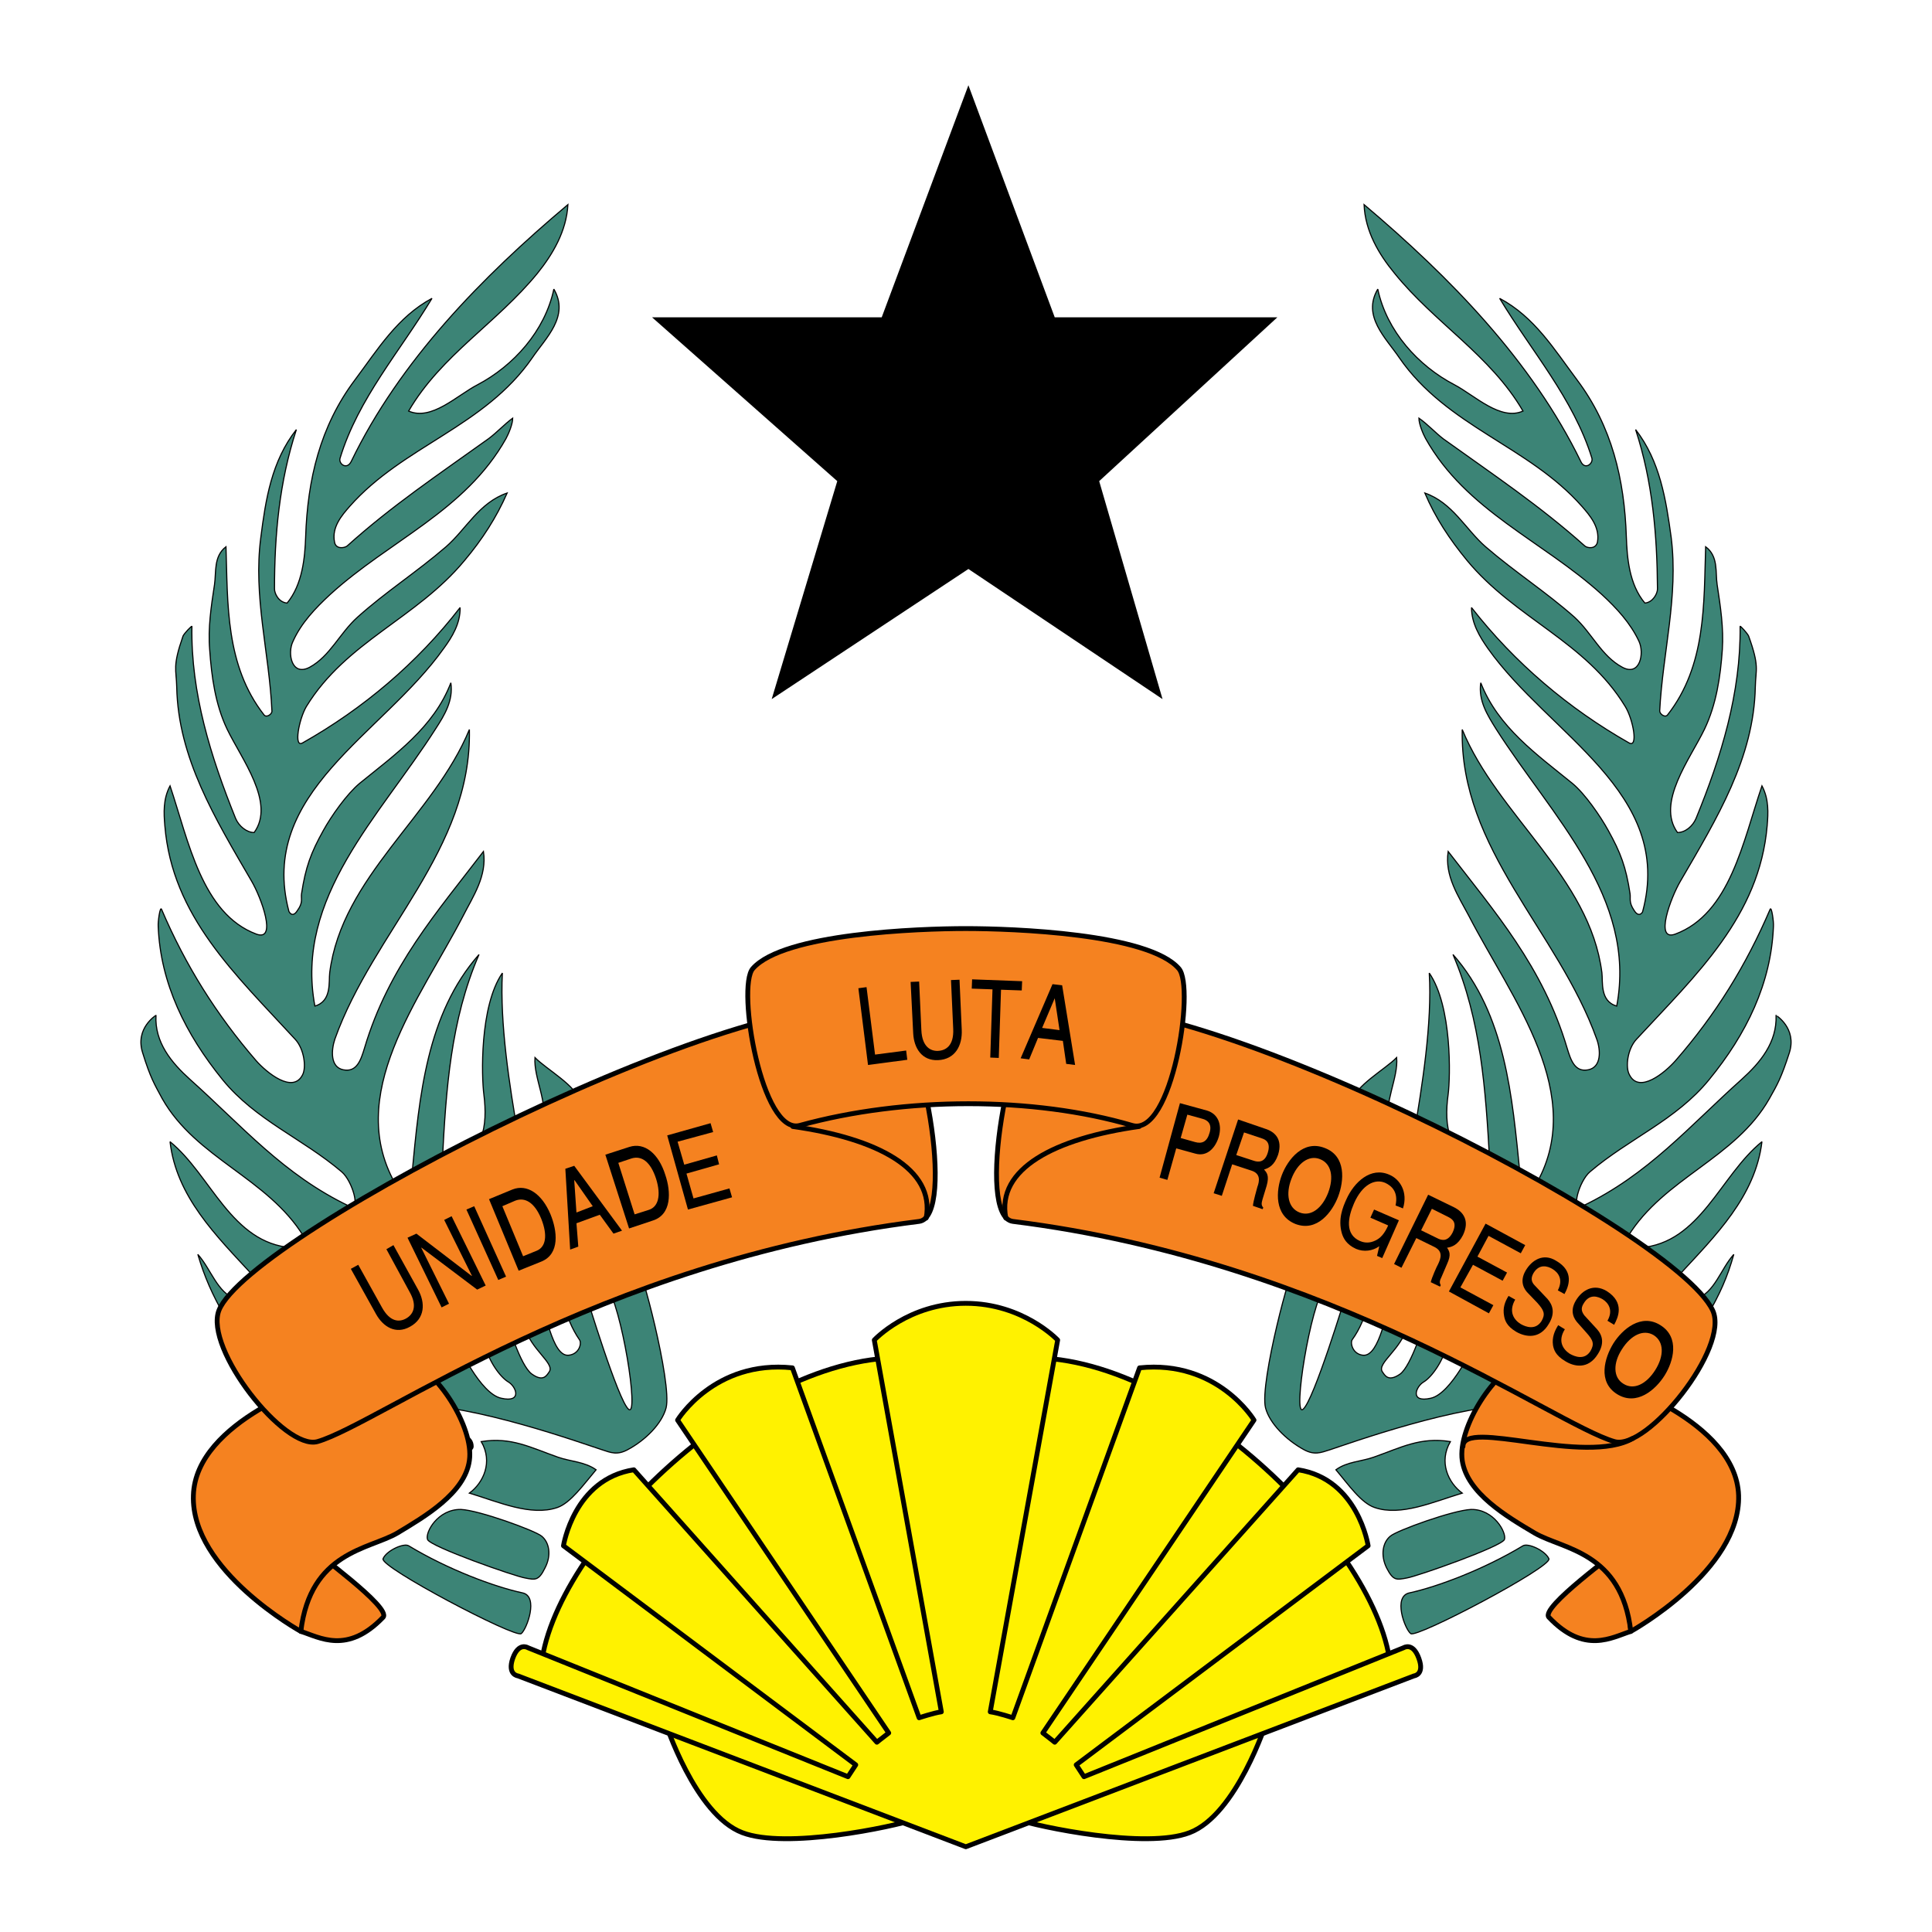 <?xml version="1.0" encoding="utf-8"?>
<!-- Generator: Adobe Illustrator 13.0.0, SVG Export Plug-In . SVG Version: 6.00 Build 14948)  -->
<!DOCTYPE svg PUBLIC "-//W3C//DTD SVG 1.0//EN" "http://www.w3.org/TR/2001/REC-SVG-20010904/DTD/svg10.dtd">
<svg version="1.0" id="Layer_1" xmlns="http://www.w3.org/2000/svg" xmlns:xlink="http://www.w3.org/1999/xlink" x="0px" y="0px"
	 width="192.756px" height="192.756px" viewBox="0 0 192.756 192.756" enable-background="new 0 0 192.756 192.756"
	 xml:space="preserve">
<g>
	<polygon fill-rule="evenodd" clip-rule="evenodd" fill="#FFFFFF" points="0,0 192.756,0 192.756,192.756 0,192.756 0,0 	"/>
	<polygon fill-rule="evenodd" clip-rule="evenodd" points="65.053,31.656 87.969,31.656 96.618,8.504 105.23,31.656 127.444,31.656 
		109.666,48.003 115.986,69.75 96.618,56.768 76.992,69.75 83.534,48.003 65.053,31.656 	"/>
	
		<path fill-rule="evenodd" clip-rule="evenodd" fill="#3C8476" stroke="#000000" stroke-width="0.111" stroke-miterlimit="2.613" d="
		M178.525,105.032c-0.813,2.515-1.183,3.144-1.996,4.586c-3.4,5.991-10.497,7.878-14.119,13.758
		c-0.074,0.148,0.775,1.146,1.22,1.109c6.024-0.443,8.021-7.248,12.16-10.577c-0.665,5.474-4.62,9.357-8.242,13.277
		c-0.851,0.925,0.185,2.922,1.626,2.441c1.922-0.666,2.477-2.996,3.807-4.476c-0.628,2.256-1.404,3.994-2.661,6.14
		c-0.48,0.851,0.148,2.219-0.295,3.106l-36.852-19.231c0.148-1.591,1.553-2.479,1.627-4.105c0-0.185,0.11-0.851,0.147-1.184
		c0.147-1.479,3.29-3.218,4.398-4.364c0.185,2.034-1.33,4.586-0.739,6.547c0.296,0.961,2.218,2.44,2.439,1.294
		c0.851-5.03,1.849-11.28,1.553-16.273c2.291,3.329,2.106,10.393,1.885,12.095c-0.443,3.217,0.037,6.064,3.29,7.063
		c0.443,0.148,0.85-0.148,0.85-0.444c-0.406-7.063-0.85-13.979-3.659-20.562c5.248,5.954,5.914,14.165,6.69,21.932
		c0.036,0.665,0.961,2.108,1.441,1.258c5.47-9.136-2.292-18.788-6.542-27.036c-1.035-1.96-2.439-3.994-2.07-6.435
		c4.62,5.992,9.462,11.502,11.865,19.602c0.369,1.22,0.775,2.44,2.106,2.182c1.33-0.259,1.257-1.96,0.85-3.069
		c-3.844-10.763-13.676-18.899-13.417-30.882c3.549,8.617,12.715,14.683,13.935,24.261c0.111,0.889-0.222,2.849,1.479,3.329
		c2.033-10.873-6.468-18.899-12.05-27.664c-0.85-1.368-1.773-2.811-1.515-4.586c1.737,4.438,5.581,7.138,9.129,10.023
		c1.294,1.072,2.81,3.292,3.586,4.697c1.257,2.256,1.773,3.661,2.181,6.324c0.073,0.481-0.148,0.851,0.406,1.664
		c0.48,0.777,0.851,0.185,0.851,0.111c3.179-11.872-9.314-17.604-15.45-26.259c-0.776-1.109-1.627-2.478-1.627-4.068
		c4.325,5.548,9.722,10.097,15.709,13.499c0.961,0.555,0.407-2.367-0.369-3.624c-3.955-6.509-10.978-8.766-15.783-14.572
		c-1.737-2.108-3.179-4.29-4.213-6.731c2.771,0.961,4.065,3.625,6.062,5.362c2.957,2.552,5.987,4.475,8.871,7.027
		c1.736,1.591,2.697,3.884,4.768,4.993c1.774,0.961,2.218-1.405,1.663-2.589c-0.85-1.812-2.218-3.292-3.696-4.66
		c-5.95-5.399-13.527-8.321-17.594-15.57c-0.259-0.48-0.665-1.442-0.665-2.034c0.851,0.592,1.663,1.479,2.439,2.071
		c4.953,3.55,9.61,6.657,14.119,10.688c0.259,0.222,1.109,0.333,1.257-0.407c0.259-1.479-0.776-2.663-1.553-3.551
		c-5.359-6.065-13.454-7.915-18.222-14.831c-1.33-1.96-3.733-4.142-2.144-6.842c0.887,4.179,4.028,7.656,7.65,9.542
		c2.033,1.072,4.584,3.624,6.839,2.625c-3.253-5.584-8.798-8.765-12.826-13.758c-1.553-1.886-2.92-4.179-3.031-6.842
		c8.575,7.249,16.744,15.607,21.623,25.629c0.406,0.888,1.257,0.222,1.108-0.333c-1.848-5.955-6.024-10.652-9.203-15.94
		c3.475,1.85,5.434,5.067,7.725,8.137c3.475,4.623,4.731,9.949,4.916,15.681c0.074,1.997,0.259,4.697,1.849,6.583
		c0.812-0.074,1.256-0.962,1.256-1.406c-0.036-5.399-0.48-10.688-2.181-15.903c2.44,3.144,3.031,6.99,3.549,10.762
		c0.739,5.88-0.851,11.502-1.146,17.309c0,0.295,0.518,0.703,0.775,0.407c3.882-4.956,3.623-11.132,3.808-16.791
		c1.294,0.962,0.961,2.552,1.146,3.772c0.333,2.182,0.666,4.364,0.518,6.509c-0.185,2.663-0.591,5.437-1.774,7.915
		c-1.441,2.996-4.842,7.36-2.697,10.318c0.775,0,1.515-0.628,1.848-1.405c2.514-6.139,4.473-12.5,4.398-19.158
		c0-0.111,0.739,0.703,0.85,0.961c1.109,3.07,0.703,3.292,0.666,5.104c-0.148,7.064-3.808,13.055-7.467,19.343
		c-0.961,1.627-2.624,6.065-0.518,5.289c5.471-2.034,6.765-9.283,8.649-14.793c0.702,1.332,0.628,2.7,0.518,3.994
		c-0.776,9.024-7.022,14.793-13.048,21.302c-0.887,0.962-1.108,2.774-0.702,3.514c0.961,1.961,3.549-0.185,4.62-1.405
		c3.992-4.586,7.022-9.468,9.426-15.089c0.147-0.333,0.369,1.258,0.332,1.702c-0.222,5.695-2.698,10.762-6.431,15.312
		c-3.29,4.031-7.947,5.843-11.865,9.172c-1.108,0.924-1.959,4.031-0.776,3.439c6.579-3.144,10.683-7.988,15.894-12.648
		c1.849-1.665,3.549-3.698,3.438-6.398C177.194,101.297,179.302,102.591,178.525,105.032L178.525,105.032z"/>
	
		<path fill-rule="evenodd" clip-rule="evenodd" fill="#3C8476" stroke="#000000" stroke-width="0.111" stroke-miterlimit="2.613" d="
		M137.054,145.382c2.735-0.962,4.657-2.034,7.651-1.554c-1.183,2.034-0.222,4.105,1.183,5.141c-2.92,0.888-6.136,2.33-8.723,1.442
		c-1.368-0.443-2.661-2.33-3.881-3.771C134.393,145.825,135.797,145.825,137.054,145.382L137.054,145.382z"/>
	
		<path fill-rule="evenodd" clip-rule="evenodd" fill="#3C8476" stroke="#000000" stroke-width="0.111" stroke-miterlimit="2.613" d="
		M128.996,127.001c0-1.406-3.363,10.984-2.734,13.462c0.406,1.554,2.069,3.218,3.844,4.179c1.035,0.555,1.663,0.296,2.587,0
		c1.812-0.591,13.085-4.659,19.146-4.438c6.062,0.259-4.769-6.065-4.769-6.065s-2.254,4.919-4.324,5.362
		c-2.106,0.481-1.516-1.146-0.702-1.627s1.959-2.108,2.328-3.735c0.333-1.627-2.217-2.33-2.217-2.33s-1.331,4.476-2.477,5.289
		c-1.183,0.813-1.516,0.11-1.774-0.259c-0.518-0.851,1.922-2.22,2.477-4.476c0.591-2.219-1.146-1.257-1.626-1.738
		c-0.444-0.48-1.035,4.771-2.772,4.586c-1.035-0.11-1.294-1.221-1.072-1.553c0.739-0.999,1.405-2.552,1.405-3.255
		s-2.033-1.221-2.033-1.221s-3.216,10.614-4.288,11.428c-1.034,0.814,0.702-10.318,2.218-12.315s-2.661-1.627-2.661-1.627
		L128.996,127.001L128.996,127.001z"/>
	
		<path fill-rule="evenodd" clip-rule="evenodd" fill="#3C8476" stroke="#000000" stroke-width="0.111" stroke-miterlimit="2.613" d="
		M151.95,154.221c-3.919,2.367-8.575,4.105-11.311,4.697c-1.7,0.333-0.48,3.624,0.11,4.068c0.592,0.48,14.12-6.657,13.787-7.471
		C154.167,154.701,152.467,153.925,151.95,154.221L151.95,154.221z"/>
	
		<path fill-rule="evenodd" clip-rule="evenodd" fill="#3C8476" stroke="#000000" stroke-width="0.111" stroke-miterlimit="2.613" d="
		M146.775,150.597c-1.812,0.074-7.43,2.107-8.058,2.663c-0.776,0.628-0.998,1.923-0.37,3.181c0.665,1.294,0.998,1.184,1.996,0.998
		c0.998-0.148,9.499-3.144,9.758-3.847C150.323,152.89,149.029,150.56,146.775,150.597L146.775,150.597z"/>
	
		<path fill-rule="evenodd" clip-rule="evenodd" fill="#3C8476" stroke="#000000" stroke-width="0.111" stroke-miterlimit="2.613" d="
		M14.23,105.032c0.776,2.515,1.183,3.144,1.959,4.586c3.4,5.991,10.497,7.878,14.119,13.758c0.074,0.148-0.776,1.146-1.183,1.109
		c-6.062-0.443-8.058-7.248-12.16-10.577c0.628,5.474,4.583,9.357,8.205,13.277c0.85,0.925-0.185,2.922-1.626,2.441
		c-1.885-0.666-2.477-2.996-3.807-4.476c0.665,2.256,1.441,3.994,2.661,6.14c0.48,0.851-0.148,2.219,0.296,3.106l36.851-19.231
		c-0.148-1.591-1.552-2.479-1.589-4.105c0-0.185-0.111-0.851-0.148-1.184c-0.185-1.479-3.327-3.218-4.435-4.364
		c-0.148,2.034,1.367,4.586,0.739,6.547c-0.295,0.961-2.217,2.44-2.402,1.294c-0.887-5.03-1.848-11.28-1.589-16.273
		c-2.292,3.329-2.07,10.393-1.848,12.095c0.407,3.217-0.074,6.064-3.29,7.063c-0.443,0.148-0.887-0.148-0.85-0.444
		c0.37-7.063,0.813-13.979,3.659-20.562c-5.249,5.954-5.951,14.165-6.69,21.932c-0.074,0.665-0.961,2.108-1.479,1.258
		c-5.47-9.136,2.329-18.788,6.579-27.036c0.998-1.96,2.403-3.994,2.033-6.435c-4.583,5.992-9.462,11.502-11.865,19.602
		c-0.37,1.22-0.776,2.44-2.107,2.182s-1.22-1.96-0.85-3.069c3.844-10.763,13.676-18.899,13.417-30.882
		c-3.548,8.617-12.715,14.683-13.935,24.261c-0.111,0.889,0.222,2.849-1.479,3.329c-2.033-10.873,6.468-18.899,12.049-27.664
		c0.887-1.368,1.774-2.811,1.516-4.586c-1.7,4.438-5.544,7.138-9.092,10.023c-1.294,1.072-2.846,3.292-3.623,4.697
		c-1.257,2.256-1.774,3.661-2.181,6.324c-0.074,0.481,0.185,0.851-0.406,1.664c-0.48,0.777-0.813,0.185-0.851,0.111
		c-3.142-11.872,9.314-17.604,15.45-26.259c0.813-1.109,1.664-2.478,1.626-4.068c-4.287,5.548-9.684,10.097-15.708,13.499
		c-0.924,0.555-0.37-2.367,0.37-3.624c3.992-6.509,10.978-8.766,15.783-14.572c1.774-2.108,3.179-4.29,4.25-6.731
		c-2.809,0.961-4.103,3.625-6.099,5.362c-2.957,2.552-5.988,4.475-8.833,7.027c-1.774,1.591-2.735,3.884-4.768,4.993
		c-1.812,0.961-2.255-1.405-1.664-2.589c0.813-1.812,2.218-3.292,3.696-4.66c5.914-5.399,13.491-8.321,17.557-15.57
		c0.259-0.48,0.666-1.442,0.666-2.034c-0.813,0.592-1.626,1.479-2.439,2.071c-4.953,3.55-9.61,6.657-14.083,10.688
		c-0.296,0.222-1.146,0.333-1.257-0.407c-0.295-1.479,0.739-2.663,1.516-3.551c5.359-6.065,13.454-7.915,18.222-14.831
		c1.331-1.96,3.733-4.142,2.144-6.842c-0.887,4.179-4.029,7.656-7.614,9.542c-2.07,1.072-4.583,3.624-6.875,2.625
		c3.252-5.584,8.797-8.765,12.862-13.758c1.516-1.886,2.883-4.179,3.031-6.842C48.05,27.662,39.882,36.02,35.04,46.042
		c-0.444,0.888-1.294,0.222-1.109-0.333c1.811-5.955,5.988-10.652,9.166-15.94c-3.437,1.85-5.396,5.067-7.688,8.137
		c-3.475,4.623-4.731,9.949-4.916,15.681c-0.074,1.997-0.296,4.697-1.848,6.583c-0.85-0.074-1.257-0.962-1.257-1.406
		c0-5.399,0.48-10.688,2.181-15.903c-2.477,3.144-3.068,6.99-3.548,10.762c-0.776,5.88,0.85,11.502,1.109,17.309
		c0.037,0.295-0.518,0.703-0.776,0.407c-3.881-4.956-3.623-11.132-3.807-16.791c-1.257,0.962-0.961,2.552-1.146,3.772
		c-0.333,2.182-0.665,4.364-0.48,6.509c0.185,2.663,0.555,5.437,1.737,7.915c1.441,2.996,4.842,7.36,2.698,10.318
		c-0.739,0-1.516-0.628-1.848-1.405c-2.477-6.139-4.472-12.5-4.361-19.158c0-0.111-0.776,0.703-0.887,0.961
		c-1.072,3.07-0.666,3.292-0.628,5.104c0.148,7.064,3.807,13.055,7.466,19.343c0.961,1.627,2.587,6.065,0.48,5.289
		c-5.433-2.034-6.764-9.283-8.612-14.793c-0.703,1.332-0.629,2.7-0.518,3.994c0.739,9.024,7.022,14.793,13.011,21.302
		c0.887,0.962,1.108,2.774,0.739,3.514c-0.961,1.961-3.585-0.185-4.657-1.405c-3.955-4.586-7.022-9.468-9.425-15.089
		c-0.147-0.333-0.369,1.258-0.333,1.702c0.222,5.695,2.735,10.762,6.432,15.312c3.29,4.031,7.947,5.843,11.865,9.172
		c1.108,0.924,1.958,4.031,0.776,3.439c-6.579-3.144-10.682-7.988-15.894-12.648c-1.848-1.665-3.548-3.698-3.4-6.398
		C15.561,101.297,13.454,102.591,14.23,105.032L14.23,105.032z"/>
	
		<path fill-rule="evenodd" clip-rule="evenodd" fill="#3C8476" stroke="#000000" stroke-width="0.111" stroke-miterlimit="2.613" d="
		M55.665,145.382c-2.735-0.962-4.657-2.034-7.651-1.554c1.183,2.034,0.222,4.105-1.183,5.141c2.92,0.888,6.136,2.33,8.76,1.442
		c1.331-0.443,2.661-2.33,3.881-3.771C58.326,145.825,56.921,145.825,55.665,145.382L55.665,145.382z"/>
	
		<path fill-rule="evenodd" clip-rule="evenodd" fill="#3C8476" stroke="#000000" stroke-width="0.111" stroke-miterlimit="2.613" d="
		M63.759,127.001c0-1.406,3.326,10.984,2.698,13.462c-0.407,1.554-2.033,3.218-3.844,4.179c-1.035,0.555-1.663,0.296-2.55,0
		c-1.848-0.591-13.084-4.659-19.183-4.438c-6.062,0.259,4.805-6.065,4.805-6.065s2.218,4.919,4.325,5.362
		c2.107,0.481,1.516-1.146,0.702-1.627c-0.813-0.48-1.996-2.108-2.328-3.735c-0.37-1.627,2.217-2.33,2.217-2.33
		s1.294,4.476,2.477,5.289c1.146,0.813,1.479,0.11,1.737-0.259c0.517-0.851-1.885-2.22-2.477-4.476
		c-0.591-2.219,1.183-1.257,1.626-1.738c0.48-0.48,1.035,4.771,2.772,4.586c1.072-0.11,1.331-1.221,1.072-1.553
		c-0.702-0.999-1.368-2.552-1.368-3.255s2.033-1.221,2.033-1.221s3.216,10.614,4.25,11.428c1.072,0.814-0.702-10.318-2.218-12.315
		s2.698-1.627,2.698-1.627L63.759,127.001L63.759,127.001z"/>
	
		<path fill-rule="evenodd" clip-rule="evenodd" fill="#3C8476" stroke="#000000" stroke-width="0.111" stroke-miterlimit="2.613" d="
		M40.769,154.221c3.917,2.367,8.575,4.105,11.347,4.697c1.663,0.333,0.443,3.624-0.111,4.068c-0.591,0.48-14.156-6.657-13.787-7.471
		C38.551,154.701,40.289,153.925,40.769,154.221L40.769,154.221z"/>
	
		<path fill-rule="evenodd" clip-rule="evenodd" fill="#3C8476" stroke="#000000" stroke-width="0.111" stroke-miterlimit="2.613" d="
		M45.98,150.597c1.811,0.074,7.393,2.107,8.058,2.663c0.776,0.628,0.998,1.923,0.333,3.181c-0.628,1.294-0.998,1.184-1.959,0.998
		c-0.998-0.148-9.536-3.144-9.758-3.847C42.395,152.89,43.689,150.56,45.98,150.597L45.98,150.597z"/>
	
		<path fill="none" stroke="#000000" stroke-width="0.924" stroke-linecap="round" stroke-linejoin="round" stroke-miterlimit="2.613" d="
		M46.794,144.31c0-2.812-12.198,1.96-17.003-0.813"/>
	
		<path fill-rule="evenodd" clip-rule="evenodd" fill="#F58220" stroke="#000000" stroke-width="0.481" stroke-linecap="round" stroke-linejoin="round" stroke-miterlimit="2.613" d="
		M162.705,162.765c-1.885,0.592-4.62,2.33-8.168-1.406c-0.924-0.961,6.875-6.546,7.244-6.989
		C162.114,153.888,162.705,162.765,162.705,162.765L162.705,162.765z"/>
	
		<path fill-rule="evenodd" clip-rule="evenodd" fill="#F58220" stroke="#000000" stroke-width="0.481" stroke-linecap="round" stroke-linejoin="round" stroke-miterlimit="2.613" d="
		M160.599,137.763c0,0,12.604,3.958,12.862,11.429c0.223,7.508-10.756,13.573-10.756,13.573c-0.924-7.952-6.764-8.174-9.573-9.801
		c-2.809-1.665-6.764-3.995-7.244-7.249c-0.48-3.292,3.253-9.136,6.321-10.06C155.239,134.73,160.599,137.763,160.599,137.763
		L160.599,137.763z"/>
	
		<path fill-rule="evenodd" clip-rule="evenodd" fill="#F58220" stroke="#000000" stroke-width="0.481" stroke-linecap="round" stroke-linejoin="round" stroke-miterlimit="2.613" d="
		M104.084,100.816c-3.289,1.184-6.801,20.562-3.03,21.044c32.009,3.994,53.853,20.192,60.025,21.968
		c3.253,0.925,11.532-9.394,9.795-13.092C166.919,122.341,116.06,96.562,104.084,100.816L104.084,100.816z"/>
	
		<path fill="none" stroke="#000000" stroke-width="0.481" stroke-linecap="round" stroke-linejoin="round" stroke-miterlimit="2.613" d="
		M145.962,144.31c0-2.812,12.197,1.96,16.966-0.813 M100.352,121.527c-0.961-4.919,4.879-7.952,13.306-9.136"/>
	
		<path fill-rule="evenodd" clip-rule="evenodd" fill="#F58220" stroke="#000000" stroke-width="0.481" stroke-linecap="round" stroke-linejoin="round" stroke-miterlimit="2.613" d="
		M30.013,162.765c1.885,0.592,4.621,2.33,8.206-1.406c0.887-0.961-6.912-6.546-7.245-6.989
		C30.604,153.888,30.013,162.765,30.013,162.765L30.013,162.765z"/>
	
		<path fill-rule="evenodd" clip-rule="evenodd" fill="#F58220" stroke="#000000" stroke-width="0.481" stroke-linecap="round" stroke-linejoin="round" stroke-miterlimit="2.613" d="
		M32.12,137.763c0,0-12.604,3.958-12.826,11.429c-0.259,7.508,10.718,13.573,10.718,13.573c0.961-7.952,6.801-8.174,9.61-9.801
		c2.772-1.665,6.764-3.995,7.208-7.249c0.48-3.292-3.252-9.136-6.284-10.06C37.516,134.73,32.12,137.763,32.12,137.763
		L32.12,137.763z"/>
	
		<path fill-rule="evenodd" clip-rule="evenodd" fill="#F58220" stroke="#000000" stroke-width="0.481" stroke-miterlimit="2.613" d="
		M88.671,100.816c3.252,1.184,6.764,20.562,3.031,21.044c-32.046,3.994-53.853,20.192-60.026,21.968
		c-3.29,0.925-11.31-9.283-9.832-13.092C24.875,123.043,76.695,96.562,88.671,100.816L88.671,100.816z"/>
	
		<path fill-rule="evenodd" clip-rule="evenodd" fill="#F58220" stroke="#000000" stroke-width="0.481" stroke-linecap="round" stroke-linejoin="round" stroke-miterlimit="2.613" d="
		M96.359,92.643c-4.657,0-18.185,0.481-21.253,3.994c-1.626,1.85,0.887,16.68,4.694,15.645c10.46-2.885,23.323-2.885,33.155,0
		c3.955,1.184,6.32-13.795,4.657-15.645C114.581,93.124,101.054,92.643,96.359,92.643L96.359,92.643z"/>
	
		<path fill="none" stroke="#000000" stroke-width="0.481" stroke-linecap="round" stroke-linejoin="round" stroke-miterlimit="2.613" d="
		M92.404,121.527c0.924-4.919-4.916-7.952-13.306-9.136"/>
	
		<path fill-rule="evenodd" clip-rule="evenodd" fill="#FFF200" stroke="#000000" stroke-width="0.481" stroke-linecap="round" stroke-linejoin="round" stroke-miterlimit="2.613" d="
		M97.653,173.971l3.622-38.427c15.745-1.517,36.666,18.936,37.479,31.066l-12.383,5.141c0,0-2.994,9.32-7.688,11.096
		c-4.325,1.664-14.97-0.555-17.409-1.368L97.653,173.971L97.653,173.971z"/>
	
		<path fill-rule="evenodd" clip-rule="evenodd" fill="#FFF200" stroke="#000000" stroke-width="0.481" stroke-linecap="round" stroke-linejoin="round" stroke-miterlimit="2.613" d="
		M95.066,173.971l-3.623-38.427c-15.746-1.517-36.666,18.936-37.479,31.066l12.382,5.141c0,0,2.994,9.32,7.725,11.096
		c4.325,1.664,14.933-0.555,17.372-1.368L95.066,173.971L95.066,173.971z"/>
	
		<path fill-rule="evenodd" clip-rule="evenodd" fill="#FFF200" stroke="#000000" stroke-width="0.481" stroke-linecap="round" stroke-linejoin="round" stroke-miterlimit="2.613" d="
		M96.359,184.252l-44.687-17.05c0,0-1.072-0.111-0.518-1.738c0.591-1.664,1.515-1.072,1.515-1.072l31.935,12.87l0.776-1.184
		l-29.163-21.857c0,0,1.035-6.657,7.022-7.581l24.247,27.183c0,0,0.407-0.333,1.183-0.925l-21.068-31.214
		c0,0,3.659-6.028,11.458-5.215l12.641,34.913c0,0,1.441-0.481,2.218-0.592l-6.69-37.095c0,0,3.4-3.662,9.13-3.662
		c5.729,0,9.167,3.662,9.167,3.662l-6.728,37.095c0.813,0.11,2.255,0.592,2.255,0.592l12.641-34.913
		c7.799-0.813,11.421,5.215,11.421,5.215l-21.067,31.214c0.775,0.592,1.183,0.925,1.183,0.925l24.283-27.183
		c5.988,0.924,6.986,7.581,6.986,7.581l-29.126,21.857l0.776,1.184l31.897-12.87c0,0,0.924-0.592,1.516,1.072
		c0.592,1.627-0.48,1.738-0.48,1.738L96.359,184.252L96.359,184.252z"/>
	<path fill-rule="evenodd" clip-rule="evenodd" d="M116.467,117.718l-0.776-0.222l2.032-7.435l2.698,0.74
		c1.109,0.333,1.516,1.405,1.184,2.589c-0.296,1.035-1.109,2.071-2.366,1.701l-1.885-0.518L116.467,117.718L116.467,117.718z"/>
	<path fill-rule="evenodd" clip-rule="evenodd" d="M121.9,119.308l-0.813-0.259l2.439-7.359l2.698,0.925
		c0.961,0.296,1.773,1.035,1.293,2.589c-0.369,1.072-0.924,1.331-1.404,1.479c0.259,0.296,0.555,0.591,0.259,1.627l-0.406,1.331
		c-0.111,0.407-0.148,0.592,0.074,0.851l-0.074,0.148l-0.961-0.333c0.037-0.48,0.369-1.59,0.443-1.886
		c0.222-0.593,0.333-1.332-0.592-1.628l-1.922-0.629L121.9,119.308L121.9,119.308z"/>
	<path fill-rule="evenodd" clip-rule="evenodd" d="M129.255,122.119c-2.144-0.851-1.959-3.329-1.367-4.882
		c0.592-1.554,2.144-3.551,4.287-2.7c2.145,0.813,1.922,3.291,1.331,4.845C132.914,120.936,131.399,122.933,129.255,122.119
		L129.255,122.119z"/>
	<path fill-rule="evenodd" clip-rule="evenodd" d="M137.091,120.677l2.477,1.072l-1.663,3.772l-0.518-0.222l0.222-0.962
		c-0.665,0.48-1.552,0.592-2.328,0.259c-0.961-0.443-1.257-1.072-1.405-1.554c-0.406-1.405,0.111-2.626,0.444-3.365
		c0.775-1.738,2.439-3.291,4.287-2.478c1.072,0.443,1.885,1.738,1.368,3.365l-0.739-0.296c0.295-1.368-0.407-1.96-1.035-2.256
		c-1.035-0.444-2.292,0.185-3.105,2.034c-0.628,1.442-0.924,3.106,0.592,3.772c0.259,0.11,0.739,0.259,1.331,0.037
		c0.739-0.259,1.146-0.852,1.479-1.591l-1.774-0.776L137.091,120.677L137.091,120.677z"/>
	<path fill-rule="evenodd" clip-rule="evenodd" d="M139.826,126.483l-0.739-0.37l3.4-6.916l2.588,1.257
		c0.887,0.444,1.589,1.295,0.887,2.774c-0.518,0.998-1.108,1.184-1.59,1.257c0.223,0.333,0.444,0.666,0,1.628l-0.554,1.294
		c-0.185,0.37-0.222,0.555-0.074,0.814l-0.074,0.147l-0.924-0.444c0.111-0.48,0.592-1.553,0.739-1.812
		c0.259-0.555,0.518-1.258-0.369-1.701l-1.812-0.888L139.826,126.483L139.826,126.483z"/>
	<polygon fill-rule="evenodd" clip-rule="evenodd" points="148.549,131.032 144.558,128.85 148.217,122.082 152.171,124.227 
		151.729,125.04 148.512,123.302 147.403,125.373 150.36,126.964 149.917,127.777 146.96,126.188 145.703,128.443 148.993,130.218 
		148.549,131.032 	"/>
	<path fill-rule="evenodd" clip-rule="evenodd" d="M155.424,128.739c0.555-1.073,0.074-1.775-0.554-2.146
		c-0.444-0.259-1.294-0.555-1.886,0.444c-0.333,0.591-0.11,0.961,0.147,1.22l1.258,1.332c0.554,0.628,0.775,1.442,0.147,2.478
		c-0.924,1.591-2.328,1.332-3.253,0.813c-0.998-0.592-1.146-1.184-1.22-1.59c-0.147-0.776,0.074-1.405,0.444-1.997l0.665,0.369
		c-0.702,1.221-0.111,2.034,0.555,2.441c0.517,0.296,1.478,0.629,2.069-0.296c0.406-0.702,0.259-1.072-0.443-1.85l-0.924-0.961
		c-0.296-0.296-0.888-1.073-0.222-2.22c0.628-1.072,1.773-1.774,3.03-0.998c1.885,1.072,1.257,2.589,0.851,3.328L155.424,128.739
		L155.424,128.739z"/>
	<path fill-rule="evenodd" clip-rule="evenodd" d="M160.377,131.771c0.592-1.035,0.111-1.775-0.48-2.145
		c-0.443-0.26-1.294-0.592-1.885,0.406c-0.37,0.555-0.148,0.925,0.073,1.221l1.257,1.368c0.555,0.629,0.739,1.442,0.074,2.479
		c-0.961,1.553-2.365,1.257-3.253,0.702c-0.998-0.592-1.146-1.184-1.22-1.59c-0.11-0.777,0.148-1.406,0.518-1.997l0.665,0.406
		c-0.739,1.184-0.185,1.997,0.48,2.441c0.518,0.296,1.479,0.666,2.07-0.259c0.406-0.703,0.296-1.073-0.406-1.85l-0.888-0.999
		c-0.259-0.295-0.85-1.072-0.147-2.219c0.628-1.035,1.774-1.701,3.067-0.925c1.812,1.146,1.146,2.626,0.739,3.366L160.377,131.771
		L160.377,131.771z"/>
	<path fill-rule="evenodd" clip-rule="evenodd" d="M161.338,139.095c-1.959-1.221-1.257-3.625-0.369-5.067
		c0.887-1.405,2.771-3.032,4.694-1.812c1.958,1.22,1.293,3.624,0.406,5.029S163.297,140.314,161.338,139.095L161.338,139.095z"/>
	<path fill-rule="evenodd" clip-rule="evenodd" d="M39.253,124.227l2.439,4.401c0.776,1.368,0.702,2.922-0.776,3.735
		c-1.441,0.813-2.698,0-3.4-1.257l-2.513-4.513l0.739-0.406l2.365,4.253c0.813,1.479,1.737,1.479,2.403,1.109
		c0.665-0.37,1.183-1.184,0.37-2.626l-2.329-4.29L39.253,124.227L39.253,124.227z"/>
	<polygon fill-rule="evenodd" clip-rule="evenodd" points="44.317,121.712 45.057,121.342 48.457,128.258 47.607,128.665 
		42.062,124.485 42.025,124.485 44.798,130.07 44.059,130.44 40.658,123.487 41.545,123.08 47.052,127.297 47.089,127.297 
		44.317,121.712 	"/>
	<polygon fill-rule="evenodd" clip-rule="evenodd" points="50.49,127.37 49.714,127.703 46.535,120.677 47.311,120.344 
		50.49,127.37 	"/>
	<path fill-rule="evenodd" clip-rule="evenodd" d="M48.79,119.641l2.329-0.962c1.479-0.591,2.957,0.444,3.807,2.479
		c0.665,1.627,0.961,3.92-0.887,4.697l-2.292,0.924L48.79,119.641L48.79,119.641z"/>
	<polygon fill-rule="evenodd" clip-rule="evenodd" points="57.513,122.045 57.697,124.375 56.884,124.671 56.404,116.608 
		57.291,116.312 62.059,122.784 61.209,123.08 59.841,121.194 57.513,122.045 	"/>
	<path fill-rule="evenodd" clip-rule="evenodd" d="M60.396,115.203l2.403-0.777c1.515-0.48,2.92,0.666,3.585,2.812
		c0.555,1.627,0.666,3.957-1.293,4.549l-2.329,0.776L60.396,115.203L60.396,115.203z"/>
	<polygon fill-rule="evenodd" clip-rule="evenodd" points="73.037,119.456 68.638,120.677 66.568,113.279 70.893,112.06 
		71.151,112.946 67.603,113.908 68.269,116.201 71.521,115.276 71.743,116.164 68.49,117.089 69.192,119.567 72.778,118.568 
		73.037,119.456 	"/>
	<polygon fill-rule="evenodd" clip-rule="evenodd" points="87.304,105.217 90.408,104.811 90.52,105.734 86.602,106.253 
		85.64,98.597 86.454,98.486 87.304,105.217 	"/>
	<path fill-rule="evenodd" clip-rule="evenodd" d="M95.731,97.746l0.222,4.993c0.074,1.59-0.665,2.959-2.365,3.032
		c-1.626,0.074-2.403-1.22-2.477-2.662l-0.259-5.142l0.85-0.036l0.222,4.845c0.074,1.664,0.924,2.107,1.664,2.071
		c0.776-0.037,1.589-0.519,1.515-2.183l-0.222-4.882L95.731,97.746L95.731,97.746z"/>
	<polygon fill-rule="evenodd" clip-rule="evenodd" points="96.988,97.709 101.978,97.895 101.94,98.818 99.871,98.745 
		99.648,105.55 98.799,105.513 99.021,98.708 96.951,98.634 96.988,97.709 	"/>
	<polygon fill-rule="evenodd" clip-rule="evenodd" points="103.566,103.553 102.68,105.698 101.829,105.587 105.009,98.19 
		105.97,98.301 107.263,106.253 106.376,106.142 106.043,103.849 103.566,103.553 	"/>
	<path fill-rule="evenodd" clip-rule="evenodd" fill="#F58220" d="M117.797,113.539l1.441,0.406c0.665,0.185,1.183,0,1.442-0.925
		c0.258-0.851-0.148-1.257-0.74-1.405l-1.479-0.407L117.797,113.539L117.797,113.539z"/>
	<path fill-rule="evenodd" clip-rule="evenodd" fill="#F58220" d="M123.342,115.239l1.7,0.555c0.518,0.186,1.146,0.186,1.441-0.776
		c0.332-1.035-0.222-1.331-0.592-1.442l-1.774-0.592L123.342,115.239L123.342,115.239z"/>
	<path fill-rule="evenodd" clip-rule="evenodd" fill="#F58220" d="M131.694,115.646c-1.108-0.443-2.254,0.407-2.846,1.96
		c-0.592,1.517-0.333,2.922,0.813,3.365c1.146,0.444,2.254-0.443,2.846-1.96C133.1,117.459,132.841,116.09,131.694,115.646
		L131.694,115.646z"/>
	<path fill-rule="evenodd" clip-rule="evenodd" fill="#F58220" d="M141.785,122.747l1.59,0.777c0.48,0.259,1.071,0.37,1.552-0.555
		c0.48-0.999-0.037-1.332-0.369-1.517l-1.7-0.851L141.785,122.747L141.785,122.747z"/>
	<path fill-rule="evenodd" clip-rule="evenodd" fill="#F58220" d="M164.997,133.214c-1.035-0.629-2.292,0-3.179,1.405
		c-0.887,1.369-0.887,2.811,0.147,3.439c1.035,0.666,2.292,0.037,3.18-1.368C166.032,135.285,166.032,133.88,164.997,133.214
		L164.997,133.214z"/>
	<path fill-rule="evenodd" clip-rule="evenodd" fill="#F58220" d="M52.19,125.336l1.368-0.555c0.887-0.369,1.109-1.516,0.443-3.181
		c-0.665-1.627-1.626-2.182-2.587-1.812l-1.294,0.555L52.19,125.336L52.19,125.336z"/>
	<polygon fill-rule="evenodd" clip-rule="evenodd" fill="#F58220" points="59.139,120.344 57.328,117.755 57.291,117.755 
		57.513,120.972 59.139,120.344 	"/>
	<path fill-rule="evenodd" clip-rule="evenodd" fill="#F58220" d="M63.315,121.157l1.405-0.444c0.961-0.296,1.257-1.441,0.739-3.106
		c-0.555-1.701-1.441-2.33-2.439-2.034l-1.331,0.444L63.315,121.157L63.315,121.157z"/>
	<polygon fill-rule="evenodd" clip-rule="evenodd" fill="#F58220" points="105.711,102.776 105.23,99.596 105.23,99.596 
		103.974,102.555 105.711,102.776 	"/>
</g>
</svg>
